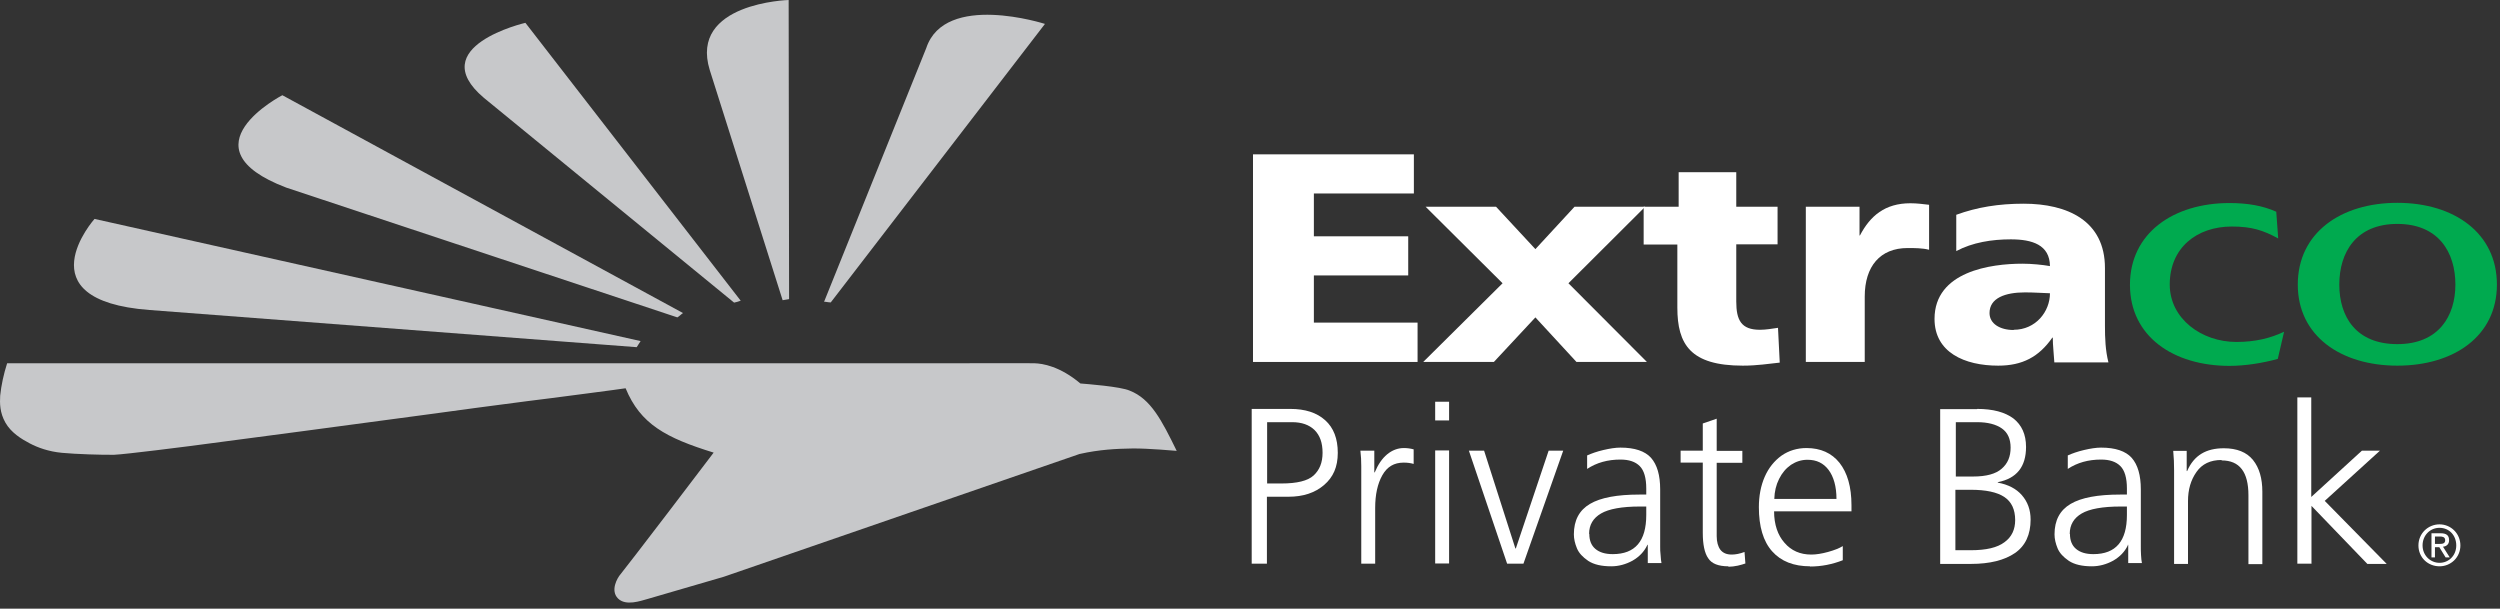 <svg width="115" height="28" viewBox="0 0 115 28" fill="none" xmlns="http://www.w3.org/2000/svg">
<rect x="0" y="0" width="115" height="28" fill="#333333" stroke="none"/>
<path d="M104.798 10.97C104.108 10.59 103.568 10.42 102.668 10.42C101.058 10.42 99.808 11.39 99.808 13.09C99.808 14.65 101.258 15.73 102.878 15.73C103.728 15.73 104.438 15.56 105.068 15.26L104.778 16.51C104.088 16.7 103.278 16.83 102.558 16.83C99.968 16.83 97.978 15.47 97.978 13.1C97.978 10.73 99.968 9.34 102.558 9.34C103.378 9.34 104.088 9.46 104.708 9.74L104.798 10.98V10.97Z" fill="#00AA4F"/>
<path d="M105.698 13.09C105.698 10.71 107.678 9.33 110.278 9.33C112.878 9.33 114.858 10.71 114.858 13.09C114.858 15.47 112.868 16.82 110.278 16.82C107.688 16.82 105.698 15.46 105.698 13.09ZM112.948 13.09C112.948 11.61 112.178 10.3 110.278 10.3C108.378 10.3 107.608 11.61 107.608 13.09C107.608 14.57 108.378 15.83 110.278 15.83C112.178 15.83 112.948 14.54 112.948 13.09Z" fill="#00AA4F"/>
<path d="M57.638 7.1H65.038V8.9H60.438V10.87H64.778V12.67H60.438V14.84H65.208V16.65H57.638V7.1Z" fill="#FFFFFF"/>
<path d="M88.738 11.49C88.438 11.41 88.058 11.41 87.748 11.41C86.488 11.41 85.778 12.25 85.778 13.64V16.65H83.068V9.51H85.538V10.83H85.558C86.028 9.93 86.708 9.35 87.878 9.35C88.198 9.35 88.458 9.39 88.738 9.42V11.49Z" fill="#FFFFFF"/>
<path d="M94.498 16.65C94.478 16.27 94.428 15.9 94.428 15.53H94.408C93.788 16.42 93.028 16.82 91.918 16.82C90.368 16.82 88.988 16.21 88.988 14.67C88.988 12.48 91.588 12.13 93.028 12.13C93.458 12.13 93.958 12.18 94.298 12.24C94.288 11.26 93.478 11.01 92.498 11.01C91.628 11.01 90.738 11.15 89.988 11.55V9.88C90.948 9.53 91.938 9.37 93.088 9.37C95.098 9.37 96.828 10.15 96.828 12.33V14.99C96.828 15.55 96.848 16.12 96.988 16.67H94.498V16.65ZM92.628 15.17C93.648 15.17 94.298 14.33 94.298 13.49C93.958 13.48 93.568 13.45 93.148 13.45C92.238 13.45 91.518 13.71 91.518 14.4C91.518 14.89 91.998 15.18 92.628 15.18V15.17Z" fill="#FFFFFF"/>
<path d="M75.608 9.51H77.218V7.92H79.868V9.51H81.768V11.24H79.868V13.87C79.868 14.73 80.098 15.17 80.958 15.17C81.228 15.17 81.518 15.12 81.788 15.08L81.868 16.68C81.368 16.73 80.848 16.82 80.168 16.82C77.758 16.82 77.158 15.84 77.158 14.15V11.25H75.608V9.52V9.51Z" fill="#FFFFFF"/>
<path d="M75.758 16.65L72.148 13.03L75.678 9.51H72.428L70.628 11.46L68.818 9.51H65.578L69.118 13.03L65.468 16.65H68.718L70.628 14.6L72.518 16.65H75.758Z" fill="#FFFFFF"/>
<path d="M111.438 25.09C111.438 24.63 111.778 24.28 112.218 24.28C112.658 24.28 112.988 24.62 112.988 25.09C112.988 25.56 112.638 25.89 112.218 25.89C111.798 25.89 111.438 25.55 111.438 25.09ZM112.218 26.05C112.738 26.05 113.178 25.64 113.178 25.09C113.178 24.54 112.738 24.12 112.218 24.12C111.698 24.12 111.248 24.53 111.248 25.09C111.248 25.65 111.688 26.05 112.218 26.05ZM112.008 25.17H112.208L112.498 25.64H112.688L112.378 25.15C112.538 25.13 112.658 25.04 112.658 24.85C112.658 24.63 112.538 24.53 112.268 24.53H111.848V25.64H112.008V25.17ZM112.008 25.02V24.68H112.248C112.348 24.68 112.478 24.7 112.478 24.85C112.478 25.01 112.348 25.02 112.208 25.02H112.008Z" fill="#FFFFFF"/>
<path d="M29.468 15.69L4.348 10.07C4.348 10.07 1.008 13.82 6.878 14.26L29.288 15.97C29.338 15.88 29.418 15.78 29.468 15.69Z" fill="#C7C8CA"/>
<path d="M31.418 14.4L12.988 4.38C12.988 4.38 8.328 6.79 13.168 8.63L31.158 14.6C31.248 14.55 31.328 14.46 31.418 14.4Z" fill="#C7C8CA"/>
<path d="M34.078 13.84L24.168 1.05C24.168 1.05 19.468 2.14 22.258 4.5L33.768 13.92C33.868 13.9 33.978 13.87 34.078 13.83" fill="#C7C8CA"/>
<path d="M35.998 13.81C36.098 13.79 36.198 13.78 36.298 13.76L36.278 0C36.278 0 31.698 0.13 32.648 3.22L35.998 13.8V13.81Z" fill="#C7C8CA"/>
<path d="M38.208 13.92L48.068 1.1C48.068 1.1 43.468 -0.38 42.608 2.21L37.908 13.88C38.018 13.88 38.088 13.91 38.208 13.91" fill="#C7C8CA"/>
<path d="M49.678 20.88C50.568 20.68 51.358 20.64 52.088 20.63C52.818 20.62 54.098 20.74 54.128 20.74C53.438 19.33 52.938 18.35 51.968 17.97C51.548 17.78 49.948 17.66 49.698 17.64C48.758 16.85 47.968 16.72 47.578 16.71C47.198 16.7 44.038 16.71 44.038 16.71H0.328C0.168 17.21 0.058 17.72 0.008 18.2C-0.012 18.55 -0.012 18.98 0.248 19.44C0.508 19.9 0.978 20.19 1.358 20.39C1.738 20.59 2.228 20.77 2.848 20.83C3.468 20.89 4.718 20.93 5.248 20.92C5.778 20.9 8.728 20.52 8.728 20.52L14.028 19.82L17.838 19.31C17.838 19.31 21.438 18.83 21.918 18.76C23.528 18.54 25.388 18.31 25.388 18.31C25.388 18.31 28.628 17.89 28.778 17.86C29.458 19.51 30.628 20.14 32.828 20.82C32.748 20.94 28.708 26.23 28.548 26.41C28.388 26.59 28.068 27.17 28.428 27.53C28.788 27.89 29.468 27.64 29.798 27.55C30.148 27.45 33.298 26.53 33.298 26.53C33.298 26.53 49.368 20.98 49.668 20.88" fill="#C7C8CA"/>
<path d="M59.348 18.81C60.038 18.81 60.568 18.98 60.958 19.33C61.348 19.68 61.538 20.18 61.538 20.83C61.538 21.48 61.328 21.95 60.908 22.31C60.488 22.67 59.948 22.85 59.268 22.85H58.278V25.93H57.578V18.81H59.338H59.348ZM60.838 20.83C60.838 20.37 60.718 20.03 60.468 19.78C60.218 19.54 59.878 19.42 59.438 19.42H58.288V22.24H58.948C59.658 22.24 60.158 22.12 60.428 21.87C60.698 21.62 60.838 21.28 60.838 20.83Z" fill="#FFFFFF"/>
<path d="M62.578 20.73H63.218V21.73H63.238C63.388 21.37 63.578 21.09 63.808 20.9C64.038 20.71 64.298 20.61 64.578 20.61C64.728 20.61 64.878 20.63 65.028 20.67V21.34C64.888 21.3 64.738 21.28 64.568 21.28C64.128 21.28 63.808 21.47 63.588 21.86C63.368 22.25 63.258 22.75 63.258 23.37V25.93H62.618V21.45C62.618 21.21 62.608 20.97 62.578 20.73Z" fill="#FFFFFF"/>
<path d="M66.658 18.48V19.34H66.018V18.48H66.658ZM66.658 20.72V25.92H66.018V20.72H66.658Z" fill="#FFFFFF"/>
<path d="M68.268 20.73L69.708 25.23H69.728L71.238 20.73H71.908L70.078 25.93H69.328L67.568 20.73H68.268Z" fill="#FFFFFF"/>
<path d="M75.768 25.09C75.628 25.38 75.408 25.61 75.098 25.79C74.788 25.96 74.458 26.05 74.118 26.05C73.668 26.05 73.318 25.97 73.058 25.8C72.808 25.63 72.628 25.44 72.538 25.22C72.448 25 72.398 24.79 72.398 24.58C72.398 23.93 72.648 23.47 73.138 23.18C73.628 22.89 74.388 22.75 75.408 22.75H75.728V22.47C75.728 21.99 75.628 21.64 75.428 21.44C75.228 21.24 74.938 21.14 74.538 21.14C73.958 21.14 73.448 21.28 73.008 21.57V20.95C73.208 20.86 73.458 20.77 73.758 20.7C74.058 20.63 74.318 20.59 74.538 20.59C75.198 20.59 75.668 20.75 75.948 21.06C76.228 21.38 76.368 21.86 76.368 22.51V25.15C76.368 25.26 76.368 25.39 76.388 25.54C76.398 25.69 76.408 25.81 76.428 25.9H75.798V25.06H75.778L75.768 25.09ZM73.108 24.56C73.108 24.86 73.198 25.09 73.388 25.25C73.578 25.41 73.838 25.49 74.188 25.49C75.218 25.49 75.728 24.89 75.728 23.69V23.3H75.428C74.608 23.3 74.008 23.41 73.648 23.62C73.288 23.83 73.098 24.14 73.098 24.56H73.108Z" fill="#FFFFFF"/>
<path d="M79.508 26.05C79.048 26.05 78.738 25.93 78.578 25.68C78.408 25.44 78.328 25.04 78.328 24.51V21.28H77.308V20.73H78.328V19.48L78.968 19.26V20.74H80.148V21.29H78.968V24.66C78.968 24.93 79.028 25.14 79.138 25.29C79.258 25.44 79.428 25.51 79.658 25.51C79.838 25.51 80.038 25.47 80.248 25.39L80.288 25.92C80.198 25.95 80.078 25.99 79.938 26.02C79.788 26.05 79.648 26.07 79.508 26.07V26.05Z" fill="#FFFFFF"/>
<path d="M83.268 26.05C82.508 26.05 81.928 25.82 81.518 25.36C81.108 24.9 80.908 24.22 80.908 23.33C80.908 22.81 80.998 22.34 81.178 21.93C81.358 21.52 81.618 21.2 81.948 20.96C82.278 20.73 82.668 20.61 83.098 20.61C83.748 20.61 84.258 20.84 84.618 21.29C84.978 21.75 85.168 22.39 85.168 23.24V23.52H81.608C81.608 24.13 81.778 24.62 82.088 24.97C82.398 25.33 82.808 25.51 83.318 25.51C83.538 25.51 83.798 25.47 84.088 25.39C84.378 25.31 84.608 25.22 84.768 25.12V25.77C84.288 25.96 83.788 26.06 83.248 26.06L83.268 26.05ZM83.138 21.15C82.868 21.15 82.618 21.23 82.388 21.38C82.158 21.54 81.978 21.75 81.838 22.03C81.698 22.31 81.628 22.61 81.618 22.95H84.478C84.478 22.38 84.348 21.93 84.118 21.62C83.878 21.3 83.558 21.15 83.148 21.15H83.138Z" fill="#FFFFFF"/>
<path d="M90.948 18.81C91.678 18.81 92.228 18.96 92.618 19.25C92.998 19.55 93.198 19.98 93.198 20.56C93.198 21.47 92.768 22.01 91.898 22.18V22.2C92.378 22.29 92.748 22.48 93.008 22.78C93.268 23.08 93.408 23.45 93.408 23.9C93.408 24.59 93.168 25.11 92.688 25.44C92.208 25.77 91.528 25.94 90.668 25.94H89.248V18.82H90.948V18.81ZM92.698 23.93C92.698 23.43 92.528 23.08 92.198 22.86C91.868 22.64 91.348 22.53 90.658 22.53H89.948V25.31H90.658C91.368 25.31 91.878 25.19 92.208 24.94C92.538 24.7 92.698 24.36 92.698 23.92V23.93ZM92.488 20.59C92.488 20.2 92.358 19.9 92.088 19.71C91.818 19.52 91.438 19.42 90.948 19.42H89.968V21.92H90.758C91.368 21.92 91.808 21.8 92.078 21.56C92.358 21.32 92.488 21 92.488 20.59Z" fill="#FFFFFF"/>
<path d="M97.878 25.09C97.738 25.38 97.518 25.61 97.208 25.79C96.898 25.96 96.568 26.05 96.228 26.05C95.778 26.05 95.428 25.97 95.168 25.8C94.918 25.63 94.738 25.44 94.648 25.22C94.558 25 94.508 24.79 94.508 24.58C94.508 23.93 94.758 23.47 95.248 23.18C95.738 22.89 96.498 22.75 97.518 22.75H97.838V22.47C97.838 21.99 97.738 21.64 97.538 21.44C97.338 21.24 97.048 21.14 96.648 21.14C96.068 21.14 95.558 21.28 95.118 21.57V20.95C95.318 20.86 95.568 20.77 95.868 20.7C96.168 20.63 96.428 20.59 96.648 20.59C97.308 20.59 97.778 20.75 98.058 21.06C98.338 21.38 98.478 21.86 98.478 22.51V25.15C98.478 25.26 98.478 25.39 98.488 25.54C98.498 25.69 98.508 25.81 98.528 25.9H97.898V25.06H97.878V25.09ZM95.218 24.56C95.218 24.86 95.308 25.09 95.498 25.25C95.688 25.41 95.948 25.49 96.298 25.49C97.328 25.49 97.838 24.89 97.838 23.69V23.3H97.538C96.718 23.3 96.118 23.41 95.758 23.62C95.398 23.83 95.208 24.14 95.208 24.56H95.218Z" fill="#FFFFFF"/>
<path d="M102.188 21.16C101.678 21.16 101.298 21.34 101.038 21.71C100.778 22.08 100.648 22.52 100.648 23.05V25.94H100.008V21.63C100.008 21.34 99.998 21.04 99.968 20.74H100.588V21.67H100.608C100.768 21.3 100.988 21.04 101.268 20.87C101.548 20.7 101.888 20.62 102.298 20.62C102.898 20.62 103.348 20.8 103.638 21.16C103.928 21.52 104.068 22.01 104.068 22.62V25.95H103.428V22.78C103.428 21.71 103.018 21.18 102.198 21.18L102.188 21.16Z" fill="#FFFFFF"/>
<path d="M106.318 25.93H105.678V18.28H106.318V22.86L108.648 20.73H109.478L106.938 23.04L109.788 25.94H108.898L106.328 23.27V25.94L106.318 25.93Z" fill="#FFFFFF"/>
</svg>
